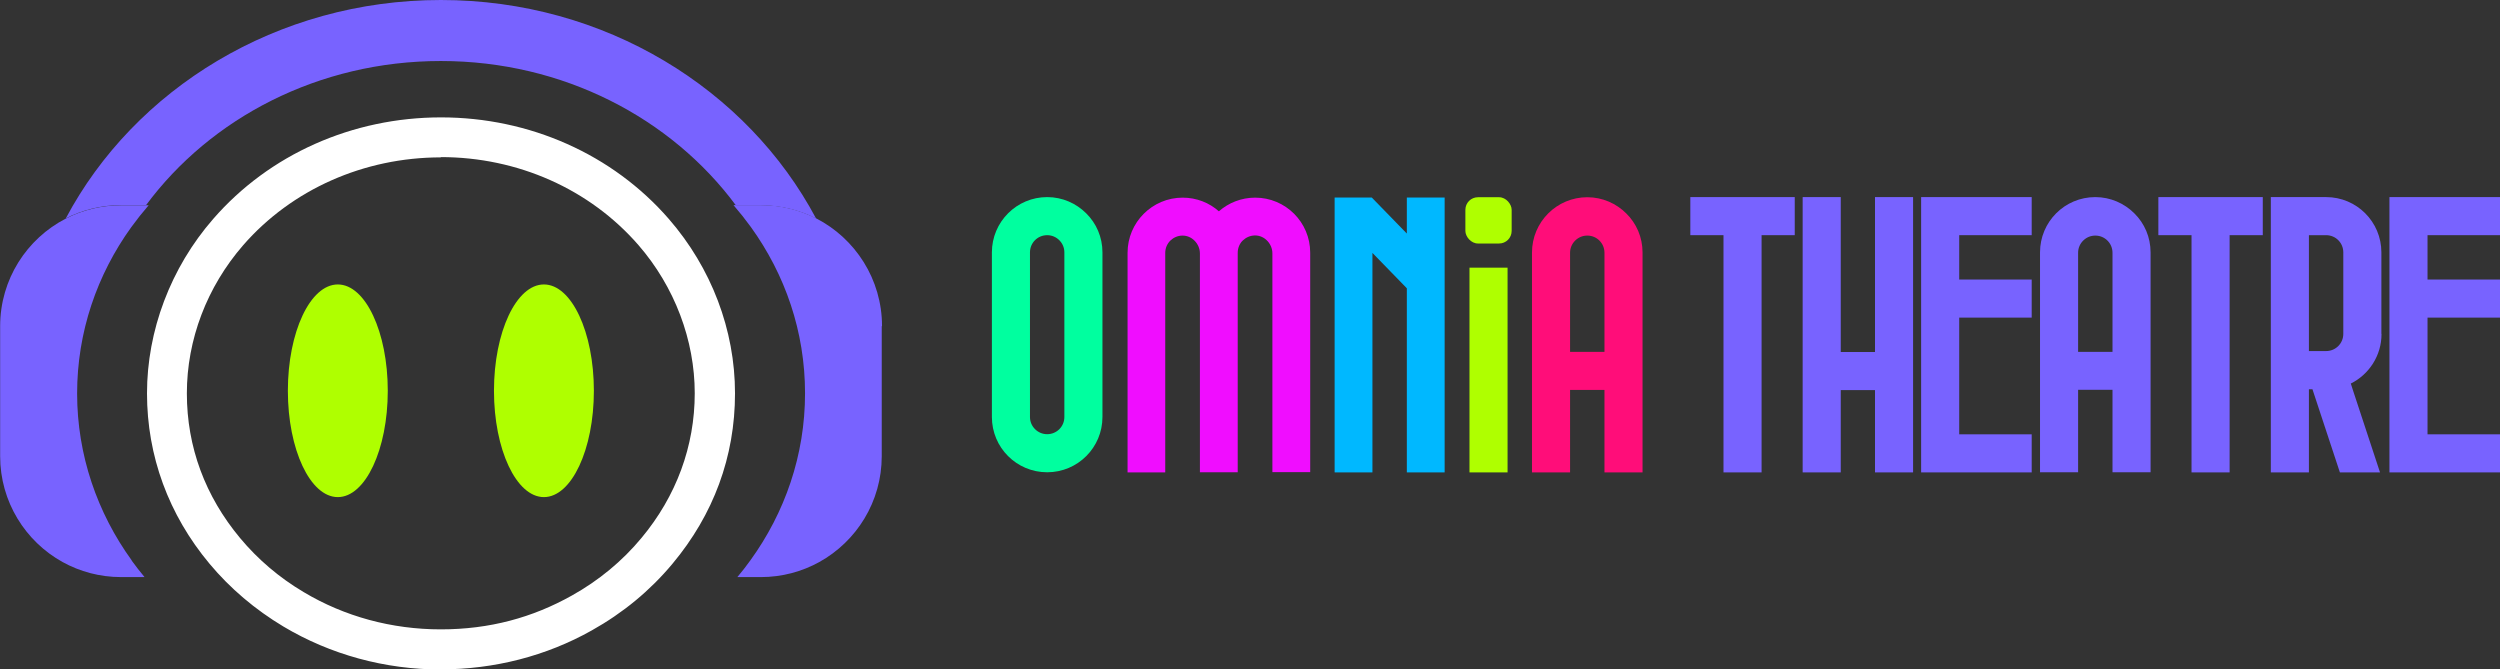 <?xml version="1.0" encoding="UTF-8"?>
<svg id="Layer_4" data-name="Layer 4" xmlns="http://www.w3.org/2000/svg" width="183.16" height="49.05" viewBox="0 0 183.16 49.05">
  <rect x="0" y="0" width="183.16" height="49.05" fill="#333333" stroke="none"/>
  <defs>
    <style>
      .cls-1 {
        fill: #00b8ff;
      }

      .cls-1, .cls-2, .cls-3, .cls-4, .cls-5, .cls-6, .cls-7 {
        stroke-width: 0px;
      }

      .cls-2 {
        fill: #ff0d79;
      }

      .cls-3 {
        fill: #7863ff;
      }

      .cls-4 {
        fill: #f00dff;
      }

      .cls-5 {
        fill: #00ff9f;
      }

      .cls-6 {
        fill: #fff;
      }

      .cls-7 {
        fill: #afff00;
      }
    </style>
  </defs>
  <g>
    <path class="cls-4" d="m82.61,34.6v-16.08c0-2.23,1.81-4.04,4.04-4.04,1.02,0,1.95.38,2.65,1,.71-.62,1.64-1,2.66-1,1.11,0,2.12.45,2.85,1.18.73.73,1.18,1.74,1.18,2.85v16.08h-2.77v-16.03c0-.7-.58-1.32-1.28-1.31-.34,0-.66.15-.89.37s-.37.55-.37.9v16.08h-2.77v-16.03c0-.7-.58-1.32-1.28-1.31-.35,0-.66.15-.89.37-.23.23-.37.55-.37.9v16.08h-2.77Z"/>
    <polygon class="cls-1" points="105.84 14.47 105.84 34.61 103.07 34.61 103.07 21.12 100.55 18.53 100.55 34.61 97.78 34.61 97.78 14.47 100.5 14.47 103.07 17.11 103.07 14.47 105.84 14.47"/>
    <path class="cls-5" d="m79.58,15.63c-.73-.73-1.74-1.19-2.86-1.19-2.23,0-4.05,1.81-4.05,4.05v12.06c0,2.24,1.81,4.05,4.05,4.05s4.05-1.81,4.05-4.05v-12.06c0-1.12-.45-2.13-1.19-2.86Zm-1.6,14.92c0,.7-.56,1.26-1.26,1.26-.35,0-.66-.14-.89-.37-.23-.23-.37-.54-.37-.89v-12.06c0-.7.56-1.26,1.26-1.26.35,0,.66.14.89.37.23.23.37.54.37.89v12.06Z"/>
    <rect class="cls-7" x="107.66" y="19.61" width="2.79" height="15"/>
    <rect class="cls-7" x="107.36" y="14.45" width="3.39" height="3.39" rx=".92" ry=".92"/>
    <path class="cls-2" d="m119.15,15.64c-.73-.73-1.74-1.19-2.86-1.19-2.23,0-4.05,1.81-4.05,4.05v16.11h2.79v-6.04h2.52v6.04h2.79v-16.11c0-1.12-.45-2.13-1.19-2.86Zm-4.12,10.14v-7.26c0-.35.14-.66.37-.89s.54-.37.89-.37c.7,0,1.26.56,1.26,1.26v7.26h-2.52Z"/>
  </g>
  <g>
    <path class="cls-3" d="m156.37,15.63c-.73-.73-1.75-1.19-2.86-1.19-2.24,0-4.05,1.81-4.05,4.05v16.11h2.79v-6.04h2.52v6.04h2.79v-16.11c0-1.12-.45-2.13-1.19-2.86Zm-4.12,10.15v-7.26c0-.35.14-.66.37-.89.23-.23.54-.37.89-.37.7,0,1.26.56,1.26,1.26v7.26h-2.52Z"/>
    <polygon class="cls-3" points="131.49 14.44 131.49 17.23 129.06 17.23 129.06 34.61 126.27 34.61 126.27 17.23 123.84 17.23 123.84 14.44 131.49 14.44"/>
    <polygon class="cls-3" points="143.54 17.23 143.54 20.48 148.85 20.48 148.85 23.27 143.54 23.27 143.54 31.82 148.85 31.82 148.85 34.61 140.75 34.61 140.75 14.44 148.85 14.44 148.85 17.23 143.54 17.23"/>
    <polygon class="cls-3" points="177.85 17.23 177.85 20.48 183.16 20.48 183.16 23.27 177.85 23.27 177.85 31.82 183.16 31.82 183.16 34.61 175.06 34.61 175.06 14.44 183.16 14.44 183.16 17.23 177.85 17.23"/>
    <polygon class="cls-3" points="140.16 14.44 140.16 34.61 137.37 34.61 137.37 28.58 134.86 28.58 134.86 34.61 132.07 34.61 132.07 14.44 134.86 14.44 134.86 25.79 137.37 25.79 137.37 14.44 140.16 14.44"/>
    <polygon class="cls-3" points="165.78 14.44 165.78 17.23 163.35 17.23 163.35 34.61 160.56 34.61 160.56 17.23 158.13 17.23 158.13 14.44 165.78 14.44"/>
    <path class="cls-3" d="m174.47,24.46v-5.97c0-2.24-1.81-4.05-4.05-4.05h-4.05v20.17h2.79v-6.09h.26l2.01,6.09h2.94l-1.99-6.04-.15-.47c1.33-.66,2.25-2.04,2.25-3.63Zm-2.79,0c0,.7-.56,1.26-1.26,1.26h-1.26v-8.49h1.26c.7,0,1.26.56,1.26,1.26v5.97Z"/>
  </g>
  <g>
    <path class="cls-6" d="m32.3,49.05c-4.1,0-8.09-1.09-11.54-3.15-2.07-1.24-3.9-2.79-5.41-4.6-3-3.59-4.58-7.9-4.58-12.48s1.72-9.19,4.85-12.78c4.11-4.73,10.2-7.44,16.69-7.44s12.58,2.71,16.69,7.44c3.12,3.59,4.85,8.13,4.85,12.78s-1.58,8.89-4.58,12.48c-1.64,1.97-3.63,3.61-5.92,4.89-3.32,1.87-7.14,2.85-11.04,2.85Zm0-37.52c-5.64,0-10.92,2.35-14.48,6.43-2.66,3.06-4.13,6.92-4.13,10.86s1.35,7.54,3.9,10.6c1.3,1.56,2.87,2.9,4.66,3.96,2.99,1.79,6.46,2.73,10.04,2.73s6.72-.86,9.61-2.48c1.97-1.1,3.69-2.52,5.1-4.22,2.55-3.06,3.9-6.72,3.9-10.6s-1.47-7.8-4.13-10.86c-3.56-4.09-8.83-6.44-14.48-6.44Z"/>
    <path class="cls-3" d="m59.79,16.01c-1.21-.62-2.59-.97-4.05-.97h-1.83c-4.73-6.38-12.65-10.57-21.61-10.57S15.43,8.65,10.7,15.03h-1.83c-1.46,0-2.83.35-4.05.97C9.85,6.53,20.28,0,32.3,0s22.45,6.53,27.49,16.01Z"/>
    <g>
      <ellipse class="cls-7" cx="24.75" cy="28.63" rx="3.66" ry="7.79"/>
      <ellipse class="cls-7" cx="39.85" cy="28.63" rx="3.66" ry="7.79"/>
    </g>
    <g>
      <path class="cls-3" d="m9.64,41.06c.3.42.62.82.95,1.22h-1.72c-1.55,0-3.01-.4-4.28-1.1-2.73-1.51-4.58-4.42-4.58-7.76v-9.52c0-3.44,1.96-6.42,4.82-7.89,1.21-.62,2.59-.97,4.05-.97h2.01c-.45.52-.87,1.05-1.27,1.6-2.51,3.48-3.97,7.68-3.97,12.19s1.48,8.75,4.01,12.24Z"/>
      <path class="cls-3" d="m64.6,23.9v9.52c0,3.34-1.85,6.25-4.58,7.76-1.27.7-2.73,1.1-4.28,1.1h-1.72c.33-.39.65-.8.95-1.22,2.53-3.49,4.01-7.71,4.01-12.24s-1.46-8.71-3.97-12.19c-.4-.55-.82-1.08-1.27-1.6h2.01c1.46,0,2.83.35,4.05.97,2.86,1.47,4.82,4.46,4.82,7.89Z"/>
    </g>
  </g>
</svg>